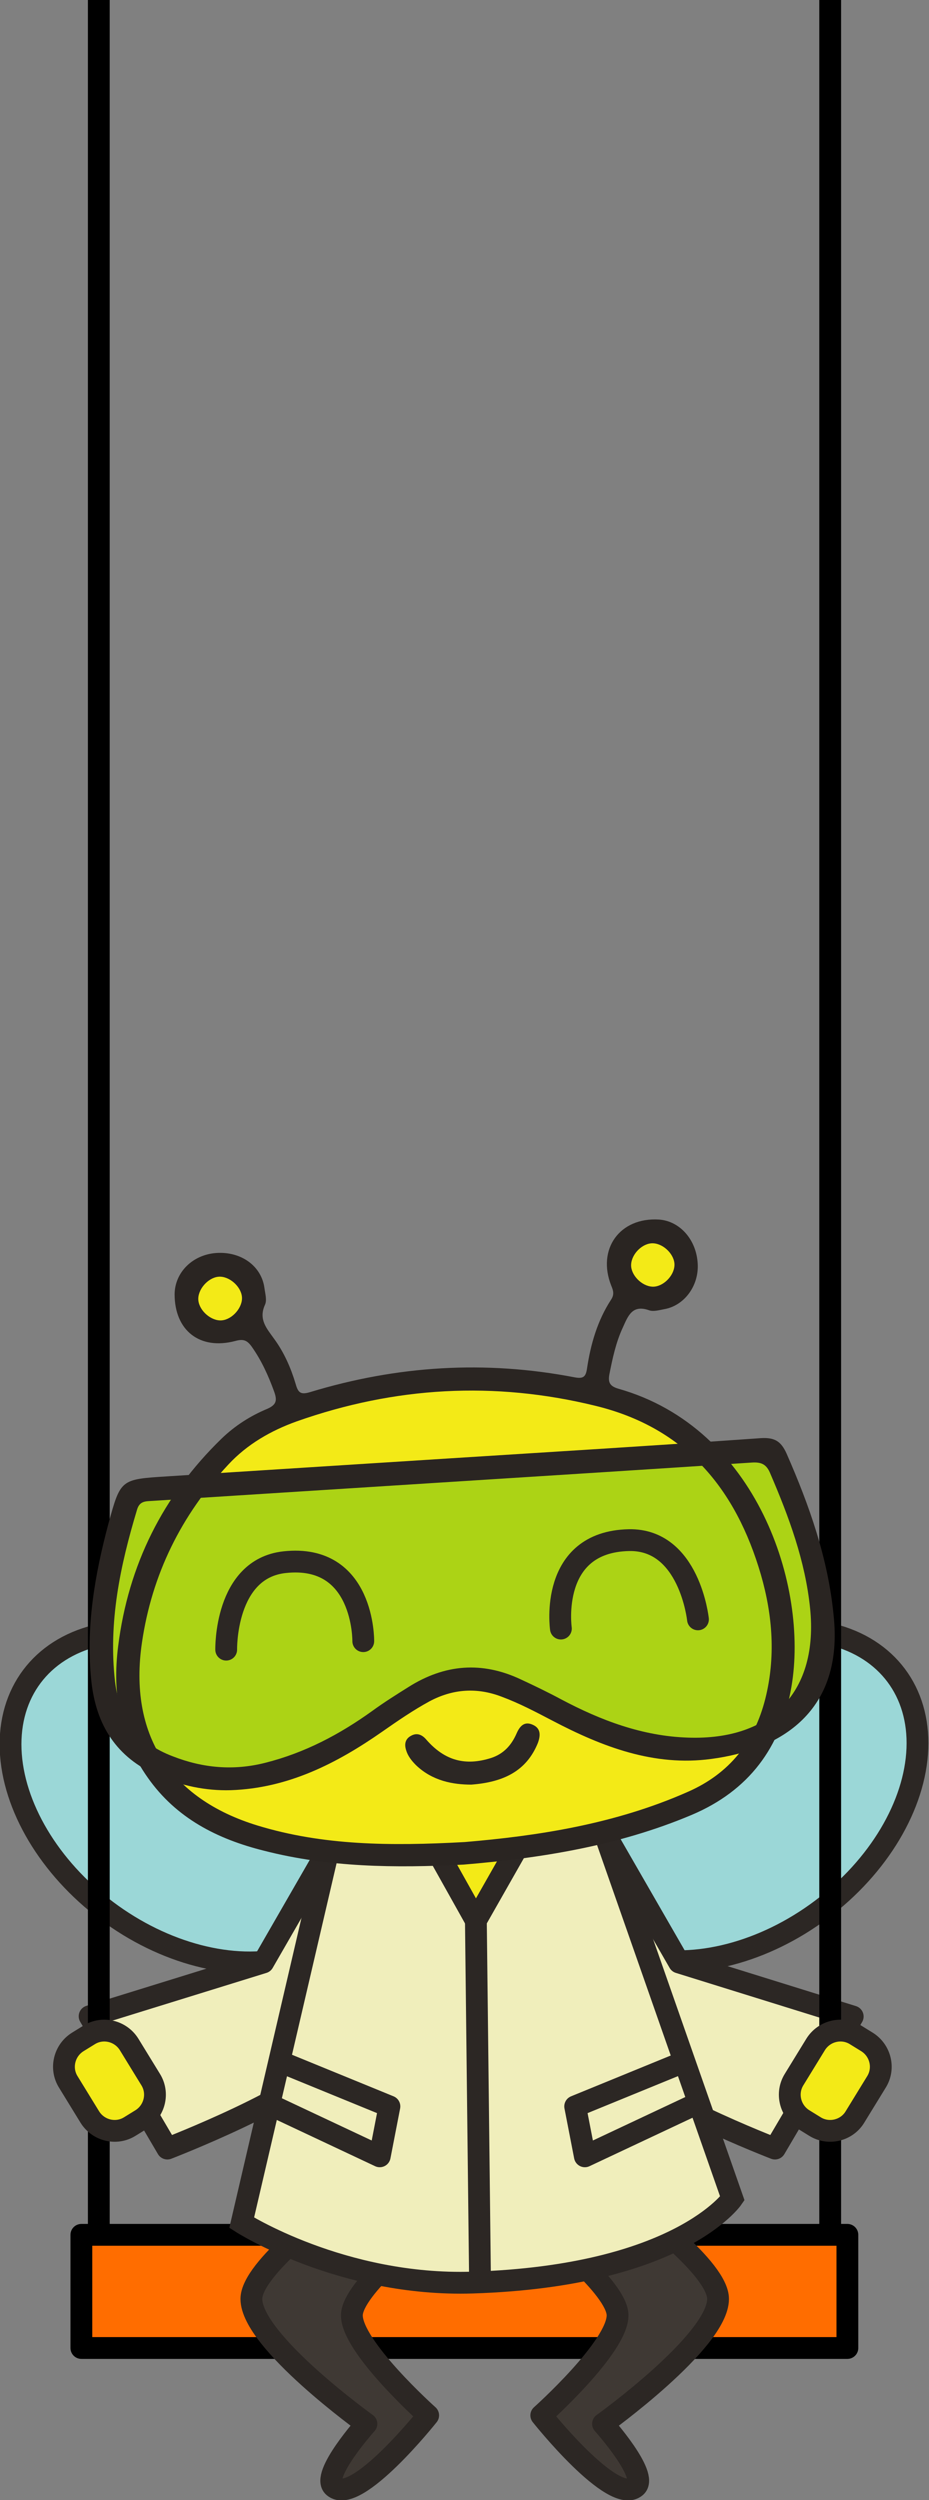<svg version="1.0" id="drBeeOnSwingGraphic" xmlns="http://www.w3.org/2000/svg" xmlns:xlink="http://www.w3.org/1999/xlink" x="0px" y="0px" viewBox="0 0 383.6 1031.8" enable-background="new 0 0 383.6 1031.8" xml:space="preserve"><rect x="0" y="0" width="383.6" height="1031.8" fill="#808080" stroke="none"/><g id="drBeeOnSwing"><g id="wings"><ellipse transform="matrix(0.6 0.8 -0.8 0.6 714.368 53.019)" fill="#9BD7D7" stroke="#2C2724" stroke-width="9" stroke-linecap="round" stroke-linejoin="round" stroke-miterlimit="10" cx="304.1" cy="741.2" rx="58.8" ry="82.7"/><ellipse transform="matrix(-0.6 0.8 -0.8 -0.6 719.986 1122.623)" fill="#9BD7D7" stroke="#2C2724" stroke-width="9" stroke-linecap="round" stroke-linejoin="round" stroke-miterlimit="10" cx="79.5" cy="741.2" rx="58.8" ry="82.7"/></g><g id="leftArm_1_"><path fill="#F0EEBB" stroke="#2C2724" stroke-width="9" stroke-linecap="round" stroke-linejoin="round" stroke-miterlimit="10" d="M252.4,761.3l28,48.6l71.7,22.3L320,886.7c0,0-56.1-21.6-67.6-37c-9.1-12.2-12.9-59.7-12.9-59.7L252.4,761.3z"/></g><g id="rightArm_1_"><path fill="#F0EEBB" stroke="#2C2724" stroke-width="9" stroke-linecap="round" stroke-linejoin="round" stroke-miterlimit="10" d="M136.7,761.3l-28,48.6L37,832.1l32.1,54.6c0,0,56.1-21.6,67.6-37c9.1-12.2,12.9-59.7,12.9-59.7L136.7,761.3z"/></g><g id="swingRopes"><line fill="none" stroke="#000000" stroke-width="9" stroke-linecap="square" stroke-linejoin="round" stroke-miterlimit="10" x1="40.8" y1="929.9" x2="40.8" y2="4.5"/><line fill="none" stroke="#000000" stroke-width="9" stroke-linecap="square" stroke-linejoin="round" stroke-miterlimit="10" x1="342.8" y1="929.9" x2="342.8" y2="4.5"/></g><g id="rightHand"><path fill="#F3EA17" stroke="#2C2724" stroke-width="9" stroke-linecap="round" stroke-linejoin="round" stroke-miterlimit="10" d="M336.5,877.6l-4.7-2.9c-5.6-3.5-7.4-10.9-3.9-16.5l8.9-14.5c3.5-5.6,10.9-7.4,16.5-3.9l4.7,2.9c5.6,3.5,7.4,10.9,3.9,16.5l-8.9,14.5C349.6,879.3,342.1,881.1,336.5,877.6z"/></g><g id="leftHand"><path fill="#F3EA17" stroke="#2C2724" stroke-width="9" stroke-linecap="round" stroke-linejoin="round" stroke-miterlimit="10" d="M53.6,877.6l4.7-2.9c5.6-3.5,7.4-10.9,3.9-16.5l-8.9-14.5c-3.5-5.6-10.9-7.4-16.5-3.9l-4.7,2.9c-5.6,3.5-7.4,10.9-3.9,16.5l8.9,14.5C40.6,879.3,48,881.1,53.6,877.6z"/></g><g id="swingSeat"><rect x="33.6" y="922.3" fill="#FF6D00" stroke="#000000" stroke-width="9" stroke-linecap="round" stroke-linejoin="round" stroke-miterlimit="10" width="316.3" height="46.7"/></g><g id="leftLeg"><path fill="#3F3934" stroke="#2C2724" stroke-width="9" stroke-linecap="round" stroke-linejoin="round" stroke-miterlimit="10" d="M137.8,911.3c0,0-34.1,24.8-34,37.5c0.1,17.5,47.5,51.5,47.5,51.5s-19.1,21.3-13.5,26c9.3,7.9,39-29.5,39-29.5s-31.9-28.5-31.5-41.5c0.4-11.2,29.5-34,29.5-34L137.8,911.3z"/></g><g id="rightLeg"><path fill="#3F3934" stroke="#2C2724" stroke-width="9" stroke-linecap="round" stroke-linejoin="round" stroke-miterlimit="10" d="M262.5,911.3c0,0,34.1,24.8,34,37.5c-0.1,17.5-47.5,51.5-47.5,51.5s19.1,21.3,13.5,26c-9.3,7.9-39-29.5-39-29.5s31.9-28.5,31.5-41.5c-0.4-11.2-29.5-34-29.5-34L262.5,911.3z"/></g><g id="body_1_"><path fill="#F0EEBB" d="M233.5,726.6l8,5.7l60.3,168l-1.3,9.3c0,0-31,20-32.3,21s-49,10-50,10.3c-1,0.3-35.7,1.3-37,1.3s-34.7-5-34.7-5l-39.3-14l-7.7-8.7l39.3-165.7l3-6L233.5,726.6z"/><path fill="#F3EA17" d="M170.8,737.7c0,0,5.3,19.8,5.5,20.5s14.8,27.8,15.5,27.3s9.8,0.8,9.8,0.8l17.8-32.3l6.3-24.8L170.8,737.7z"/><path fill="none" stroke="#2C2724" stroke-width="9" stroke-linecap="round" stroke-miterlimit="10" d="M140.5,742.6L99.8,917.3c0,0,41.3,26.4,95.3,24.7c85.3-2.7,107.3-34.7,107.3-34.7l-63.3-180.7L140.5,742.6z"/><polyline fill="none" stroke="#2C2724" stroke-width="9" stroke-linecap="round" stroke-linejoin="round" stroke-miterlimit="10" points="174.5,753.3 196.5,792.6 218.5,753.9 "/><line fill="none" stroke="#2C2724" stroke-width="9" stroke-linecap="round" stroke-linejoin="round" stroke-miterlimit="10" x1="198.2" y1="940.4" x2="196.5" y2="792.6"/><polyline fill="none" stroke="#2C2724" stroke-width="9" stroke-linecap="round" stroke-linejoin="round" stroke-miterlimit="10" points="281.5,851.3 237.5,869.3 241.5,889.9 286.8,868.6 "/><polyline fill="none" stroke="#2C2724" stroke-width="9" stroke-linecap="round" stroke-linejoin="round" stroke-miterlimit="10" points="116.8,851.3 160.8,869.3 156.8,889.9 111.5,868.6 "/></g><g id="head"><g id="drBee_1_"><g id="head_167_"><path fill="#F3EA17" d="M319.3,705.1c-4.5,17.8-16,31.3-33,38.8c-30.4,13.5-63.5,18-93.2,20.5c-30.9,1.7-63.6,0.9-90.5-7.3c-36.4-11.1-54.4-42.6-48.8-80.3c4.1-28.2,16.6-54.9,36.1-75.8c7.8-8.4,20.2-16.1,30.9-19.9c40.5-14.3,85.6-15.7,127.4-5.4c37.2,9.1,61.6,39.2,71.9,74.6C324.9,667.3,323.6,687.9,319.3,705.1z"/><path fill="#ACD315" d="M288.7,723.5c-19.4-0.8-37.1-8-54.1-17.8c-5.6-3.2-11.4-6.2-17.2-9.2c-16.6-8.5-32.6-7.1-47.9,3.2c-5.2,3.5-10.5,7.1-15.5,11c-13.8,10.7-28.7,19.1-45.5,23.5c-13.4,3.6-26.5,2.3-39.4-3.1c-14.7-6.1-22.7-17.6-24.6-34.4c-3-27.2,2-53,9-78.7c1.1-4.1,3.8-3.7,6.6-3.9l128.1-8.2c42.3-2.7,84.6-5.4,126.9-8.2c4.2-0.3,6.5,0.7,8.2,5.1c8,19.8,15,40,17.2,61.6C344.2,702.5,324.6,725,288.7,723.5z"/><path fill="#2A2522" d="M255.3,573.1c-3.3-1-4.3-2.4-3.7-5.8c1.3-6.6,2.7-13.3,5.6-19.5c2.1-4.6,3.8-9.5,10.7-7.1c1.8,0.7,4.2,0,6.3-0.4c8.3-1.4,14.4-9.6,13.9-18.7c-0.5-10-7.4-17.7-16-18.3c-16.2-1-25.7,12.2-19.7,27.3c0.9,2.1,1.3,3.7-0.1,5.8c-5.6,8.6-8.4,18.3-9.9,28.3c-0.5,3.5-1.5,4.4-5.2,3.7c-36.9-7.1-73.2-4.8-109.1,6.1c-3.9,1.2-5,0.3-6-3.3c-2-6.7-4.8-13.1-9-18.8c-3-4.2-6.4-7.9-3.7-13.9c0.9-1.9,0.1-4.6-0.2-6.9c-1.2-9.1-9.6-15.2-19.9-14.5c-9.8,0.7-17.1,8-17.2,17c0,15,10.4,23.2,25.1,19.3c3.3-0.9,4.8-0.3,6.7,2.3c4.1,5.8,6.9,12,9.3,18.6c1.3,3.6,1,5.4-2.8,7.1c-7,2.9-13.4,7-18.9,12.3c-24.3,23.6-38.5,52.2-42.7,85.6c-2.5,19.4,0.6,37.9,12.2,54.3c11.8,16.8,28.8,25.4,48.1,30.2c26.6,6.8,53.7,7.2,82.4,5.7c31.3-2.6,63.5-7.6,94.1-20.5c23.6-10,36.9-27.8,41.2-52.9C333.9,654.7,312.7,589.3,255.3,573.1z M316,701.1c-4.5,17.8-14.8,30.8-31.8,38.3c-30.4,13.5-62.6,18.3-92.3,20.8c-30.9,1.7-58.6,1.4-85.5-6.8C70,742.3,53.1,715.7,58.6,678c4.1-28.2,16.2-52.7,35.7-73.6c7.8-8.4,17.6-14,28.2-17.8c40.5-14.3,81.6-16.7,123.5-6.4c37.2,9.1,57.9,34.3,68.2,69.7C319.1,666.9,320.3,684,316,701.1z"/><path fill="#F3EA17" d="M269.7,513.1c4.5,0.2,9,4.9,8.8,9.1c-0.2,4.5-4.9,9-9.1,8.8c-4.5-0.2-9-4.9-8.8-9.1C260.8,517.4,265.4,512.9,269.7,513.1z"/><path fill="#F3EA17" d="M99.9,535.2c0.4,4.3-3.9,9.3-8.3,9.7c-4.3,0.4-9.3-3.9-9.7-8.3c-0.4-4.3,3.9-9.3,8.3-9.7C94.5,526.5,99.5,530.8,99.9,535.2z"/></g><g id="googles_167_"><path fill="#2A2522" d="M324.8,599.9c-2.3-5.1-4.9-6.7-10.5-6.4c-42.5,3-85.1,5.6-127.7,8.3c0,0,0,0,0,0l-117.8,7.5c-19,1.2-19,1.2-24,19.4c-5.7,21.3-9.4,42.8-7.1,64.9c1.9,18.3,10.4,31.8,27.6,39.2c9.5,4.1,19.5,6.3,30,6c23.6-0.8,43.7-11,62.6-24.2c6.3-4.4,12.7-8.8,19.5-12.5c9.6-5.1,19.5-5.8,29.7-1.9c7.3,2.7,14.1,6.3,21,9.9c20.6,10.8,42,19,65.6,15.8c28.8-3.8,54.8-19.6,50.5-59.4C341.9,643.1,334.2,621.3,324.8,599.9z M284.1,717.1c-18.8-0.6-36-7.1-52.4-15.8c-5.4-2.9-11-5.6-16.6-8.2c-16.1-7.6-31.5-6.3-46.4,3.1c-5.1,3.2-10.2,6.4-15,9.9c-13.5,9.7-27.9,17.3-44.2,21.4c-13,3.3-25.7,2.2-38.2-2.7C57,719.4,49.3,709.1,47.5,694c-2.8-24.5,2.1-47.8,9.1-71c1.1-3.7,3.7-3.4,6.4-3.6l124.2-7.9c41-2.6,82-5.2,123-7.9c4.1-0.3,6.3,0.6,7.9,4.6c7.7,17.9,14.4,36,16.4,55.5C338,697.9,318.8,718.3,284.1,717.1z"/></g><g id="mouth_167_"><path fill="#2C2724" d="M194.6,736.5c-7.5,0-16-1.5-22.8-8c-1.8-1.8-3.4-3.8-4.1-6.2c-0.8-2.5-0.4-4.7,2.1-6c2.4-1.3,4.5-0.4,6.2,1.6c7.6,8.7,16.1,11,26.8,7.6c5.2-1.7,8.4-5.3,10.5-10.1c1.3-3,3.2-5.2,6.7-3.6c3.4,1.5,3.2,4.5,2.1,7.5C217.4,730.9,207.9,735.5,194.6,736.5z"/></g></g><g><path fill="none" stroke="#2C2724" stroke-width="9" stroke-linecap="round" stroke-miterlimit="10" d="M231.6,672.1c0,0-5.1-35.8,28.1-36.5c25-0.5,28.5,32.7,28.5,32.7"/><path fill="none" stroke="#2C2724" stroke-width="9" stroke-linecap="round" stroke-miterlimit="10" d="M150,677.3c0,0,0.5-36.2-32.5-32.6c-24.8,2.7-24.1,36.1-24.1,36.1"/></g></g></g></svg>